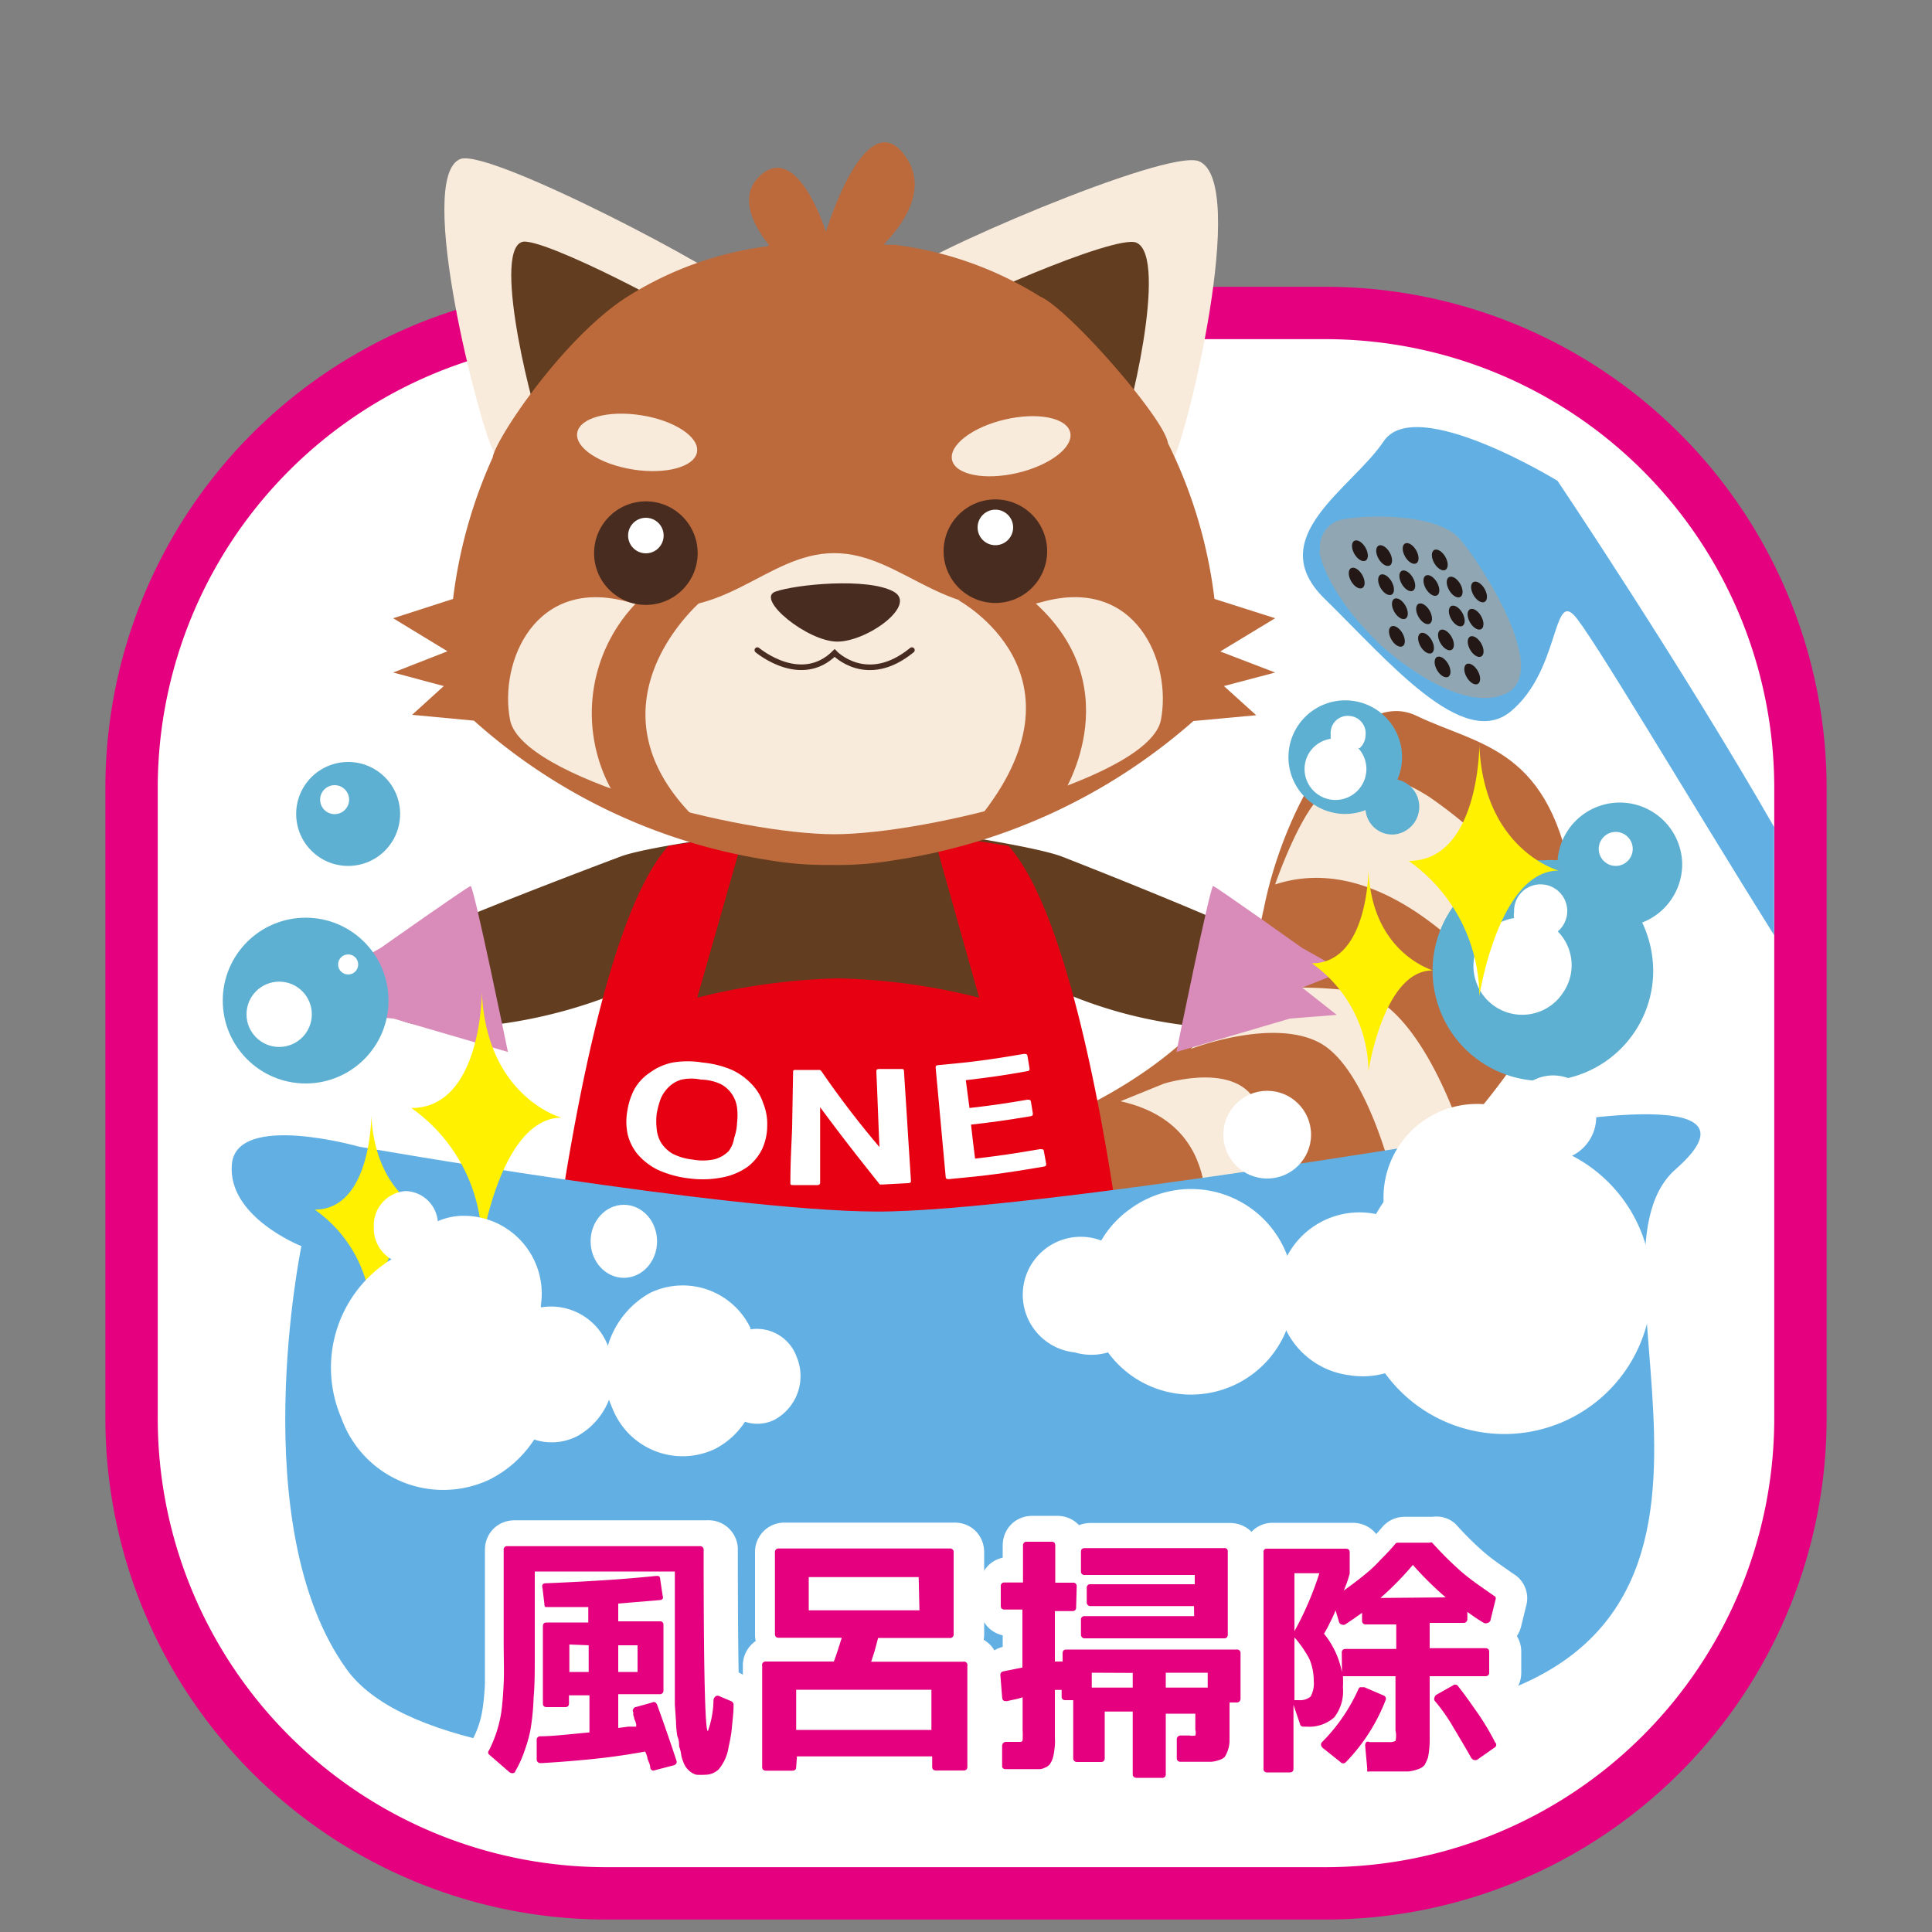 <svg id="レイヤー_1" data-name="レイヤー 1" xmlns="http://www.w3.org/2000/svg" viewBox="0 0 100 100"><rect x="0" y="0" width="100" height="100" fill="#808080" stroke="none"/><defs><style>.cls-1,.cls-8{fill:#fff;}.cls-1{stroke:#e4007f;stroke-width:2.71px;}.cls-1,.cls-9{stroke-miterlimit:10;}.cls-2{fill:#bc6a3c;}.cls-3{fill:#f9ebdc;}.cls-4{fill:#633d1f;}.cls-5{fill:#e60012;}.cls-6,.cls-9{fill:none;}.cls-7{fill:#482c1f;}.cls-9{stroke:#482c1f;stroke-linecap:round;stroke-width:0.29px;}.cls-10{fill:#d98cb9;}.cls-11{fill:#62b0e3;}.cls-12{fill:#90a7b3;}.cls-13{fill:#231815;}.cls-14{fill:#5db0d1;}.cls-15{fill:#fff100;}.cls-16,.cls-17{fill:#e4007f;}.cls-16{stroke:#fff;stroke-linejoin:round;stroke-width:2.68px;}</style></defs><g id="レイヤー_2" data-name="レイヤー 2"><g id="レイアウト"><path class="cls-1" d="M93.19,40.79V73.42A24.59,24.59,0,0,1,68.61,98H31.39A24.58,24.58,0,0,1,6.81,73.44V40.79A24.58,24.58,0,0,1,31.38,16.2H68.59a24.59,24.59,0,0,1,24.6,24.59Z"/><path class="cls-2" d="M41.77,50.17s10.17,9.17,14,7.31,8.61-5.19,9.64-10.43,4.63-11.58,7.91-10,7,1.62,8.12,9-10.81,18.19-14.1,19.3-14.59-.11-18.26-2.84-5.62-3.83-6.34-5.1S41.77,50.17,41.77,50.17Z"/><path class="cls-3" d="M66,45.78s1.16-3.39,2.34-4.55c0,0,1.84-2.42,5.61,0a23.35,23.35,0,0,1,6.68,7,41.12,41.12,0,0,1-1.73,4.64S72.76,43.56,66,45.78Z"/><path class="cls-3" d="M72.12,61.09l3.47-2.58S73.4,51.64,70,51.29a21.45,21.45,0,0,0-5.43,0l-2.93,3s4.28-1.65,6.71-.29S72.12,61.09,72.12,61.09Z"/><path class="cls-3" d="M58,57l2.24-.91s4.16-1.32,4.94,1.39,2.49,7,.85,7.37-3.39.29-3.67,0S64,58.35,58,57Z"/><path class="cls-4" d="M66.57,50.94l1.77-.5-1-.59-.73-.42C66.23,48.73,55,44.35,55,44.35c-1.78-.71-10.68-1.9-10.68-1.9S34,43.59,32.08,44.35c0,0-11.85,4.43-12.2,5.13l-.77.42L18,50.49l1.86.5s-1.66,1.36-1.36,1.36h1.71s.19,1,4.16.81a25.39,25.39,0,0,0,7.69-1.81s-4,12.85-1.31,16.57c.59.8,1.17,1.59,1.73,2.33-2.72.56-7.37,2-7.47,4.8H37.7c1.62-.1.41-6,1.12-6.23a41.7,41.7,0,0,1,5,0,34.37,34.37,0,0,1,4.76,0c.65.2-.4,5.76.92,6.2H61.62c-.09-2.75-4.44-4.2-7-4.78.54-.75,1.09-1.55,1.65-2.35C58.79,64.19,55,51.35,55,51.35a23.09,23.09,0,0,0,7.3,1.81c3.77.2,4-.81,4-.81h1.58C68.14,52.35,66.57,50.94,66.57,50.94Z"/><path class="cls-5" d="M58,64.26c-.69-5.08-2.61-16.91-5.8-20.48l-3.9-.6,2.38,8.46a32.58,32.58,0,0,0-7.29-1,32.75,32.75,0,0,0-7.3,1l2.41-8.46-3.9.6c-3.22,3.57-5.1,15.4-5.85,20.48a2.07,2.07,0,0,0,1.77,2.32l.28,0H55.91A2.06,2.06,0,0,0,58,64.53,2.44,2.44,0,0,0,58,64.26Z"/><path class="cls-3" d="M62.07,8.35c2.58,1.13-.69,14.44-1.37,15.47S46,15.28,46.54,14.35,60.45,7.64,62.07,8.35Z"/><path class="cls-4" d="M58.82,12.56c1.7.74-.45,9.54-.91,10.22s-9.73-5.64-9.34-6.23S57.75,12.09,58.82,12.56Z"/><path class="cls-3" d="M23.83,8.23c-2.38.92,1.05,14,1.71,15.12S39,16.07,38.4,15.15,25.32,7.66,23.83,8.23Z"/><path class="cls-4" d="M27,12.53c-1.55.6.7,9.27,1.13,10s8.87-4.82,8.49-5.42S27.93,12.15,27,12.53Z"/><path class="cls-2" d="M63.16,33.72,66,32l-3.14-1a24.77,24.77,0,0,0-2.41-8.07c-.16-1.25-5.13-6.94-6.61-7.58a18.41,18.41,0,0,0-7.55-2.68h0a4.3,4.3,0,0,1-.95-.07h-.12c-.45,0-.9-.06-1.33-.08H42.23a23.4,23.4,0,0,0-2.45.16v.06a17.81,17.81,0,0,0-7.28,2.6c-3.29,2.07-6.85,7.36-7,8.34A25.1,25.1,0,0,0,23.45,31l-3.1,1,2.81,1.71-2.81,1.1,2.62.7L21.33,37l3.2.3a29.67,29.67,0,0,0,15.26,7.22h0a17.81,17.81,0,0,0,3.27.25,17.18,17.18,0,0,0,3.2-.24,30.16,30.16,0,0,0,15.51-7.21l3.25-.3-1.67-1.51,2.65-.7Z"/><path class="cls-3" d="M53.93,31.16c-4.86,1.35-7.16-2.53-10.75-2.53s-5.84,3.88-10.66,2.53-6.7,3.1-6.12,6.1,11.89,5.92,16.78,5.92,16.34-2.92,16.91-5.92S58.79,29.8,53.93,31.16Z"/><path class="cls-2" d="M36.28,31.13s-6.46,5.49,0,11.51l-4.51-1.55a8.22,8.22,0,0,1,1.68-10.37Z"/><path class="cls-2" d="M49.61,31.07s7.14,3.85,1,11.36L55,41.12s3.78-5.85-2-10.4Z"/><path class="cls-6" d="M53.86,31.16c-4.86,1.35-7.17-2.53-10.75-2.53s-5.84,3.88-10.66,2.53-6.7,3.1-6.11,6.1,11.88,5.92,16.79,5.92S59.45,40.26,60,37.26,58.72,29.8,53.86,31.16Z"/><path class="cls-7" d="M46.25,30.62c1.26.69-1.36,2.59-2.91,2.59s-4.26-2.22-3.2-2.59S44.89,29.88,46.25,30.62Z"/><circle class="cls-7" cx="33.43" cy="28.63" r="2.68"/><circle class="cls-7" cx="51.52" cy="28.53" r="2.68"/><ellipse class="cls-3" cx="32.98" cy="22.9" rx="1.42" ry="3.14" transform="translate(5.18 51.87) rotate(-80.96)"/><ellipse class="cls-3" cx="52.34" cy="23.1" rx="3.14" ry="1.42" transform="translate(-3.89 12.53) rotate(-13.17)"/><circle class="cls-8" cx="33.43" cy="27.72" r="0.92"/><circle class="cls-8" cx="51.52" cy="27.3" r="0.92"/><path class="cls-9" d="M39.2,33.65c.09.07,2.27,1.86,4,.15,0,0,1.66,1.76,4-.15"/><path class="cls-8" d="M39.71,58.28a2.9,2.9,0,0,1-.26,1.19,2.56,2.56,0,0,1-.75.92,3.33,3.33,0,0,1-1.25.54,5.28,5.28,0,0,1-1.73.07,5.45,5.45,0,0,1-1.67-.45A3.3,3.3,0,0,1,33,59.74a2.55,2.55,0,0,1-.52-1.07,3.13,3.13,0,0,1,0-1.22,3.49,3.49,0,0,1,.37-1.1,2.57,2.57,0,0,1,.8-.84A3,3,0,0,1,34.8,55a4.66,4.66,0,0,1,1.58,0,5,5,0,0,1,1.53.39,3.31,3.31,0,0,1,1,.73,2.55,2.55,0,0,1,.6,1A2.82,2.82,0,0,1,39.71,58.28Zm-3.43-2.4a2.41,2.41,0,0,0-1,0,1.52,1.52,0,0,0-.67.39,1.79,1.79,0,0,0-.42.62,4.71,4.71,0,0,0-.2.76,3.39,3.39,0,0,0,0,.78,1.69,1.69,0,0,0,.23.72,1.82,1.82,0,0,0,.58.56,3,3,0,0,0,1.06.31A2.85,2.85,0,0,0,37,60a1.68,1.68,0,0,0,.71-.41A1.5,1.5,0,0,0,38,58.9a2.69,2.69,0,0,0,.15-.78,3.39,3.39,0,0,0,0-.78,1.61,1.61,0,0,0-.26-.7,1.58,1.58,0,0,0-.59-.53A2.56,2.56,0,0,0,36.28,55.88Z"/><path class="cls-8" d="M41.05,55.5c0-.08,0-.13.15-.12h1.18a.15.15,0,0,1,.14.07,47.4,47.4,0,0,0,3,3.92h0c-.07-1.56-.09-2.34-.16-3.9,0-.09,0-.13.15-.14h1.12c.09,0,.16,0,.16.11.07,1.14.13,2,.18,2.84s.11,1.7.18,2.83c0,.08,0,.12-.16.13l-1.31.07h-.14c-1.29-1.62-1.91-2.41-3.09-4h0v3.91c0,.08-.06.12-.16.12H41.07c-.12,0-.17,0-.16-.12,0-1.14.06-2,.09-2.84Z"/><path class="cls-8" d="M50.18,57.35c1.21-.14,1.82-.23,3-.43.1,0,.16,0,.18.1l.1.61c0,.08,0,.13-.14.15-1.22.2-1.83.29-3.06.43.08.71.12,1.06.21,1.76,1.35-.16,2-.26,3.36-.49.12,0,.19,0,.2.1l.12.66c0,.08,0,.13-.16.15-1.93.33-2.91.46-4.86.64-.11,0-.17,0-.18-.1-.1-1.13-.18-2-.26-2.83s-.15-1.69-.26-2.83c0-.08,0-.13.14-.14,1.78-.16,2.66-.28,4.43-.58.09,0,.16,0,.18.09l.11.67c0,.08,0,.12-.15.14-1.25.22-1.89.31-3.15.46Z"/><path class="cls-10" d="M19.71,49.06l-2.16,1.21,2.16.85-1.8,1.41,2.45.19,5.93,1.73s-1.77-8.62-1.93-8.59S19.71,49.06,19.71,49.06Z"/><path class="cls-10" d="M67.39,49.06l2.15,1.21-2.14.85,1.79,1.41-2.42.19-5.88,1.73s1.75-8.62,1.9-8.59S67.39,49.06,67.39,49.06Z"/><path class="cls-2" d="M42.66,15.11S49,11.35,46.93,8.19,42.75,12,42.75,12s-1.41-4.53-3.3-3,.75,4.13.75,4.13"/><path class="cls-11" d="M18.58,59.35s18.87,3.32,26.76,3.36,33.73-4.36,33.73-4.36,13-2.52,7.66,2.17c-5.68,5,7.24,25.26-13.57,28.15S23.27,93.81,17.94,86.4,15.6,64.5,15.6,64.5,11.77,63,12,60.27,18.58,59.35,18.58,59.35Z"/><path class="cls-11" d="M91.83,42.81v5.6c-4.29-6.85-9.61-15.86-10.38-16.59-1.08-1.08-.77,2.94-3.25,5S71.83,34.18,68.57,31s1.4-5.7,3.05-8.16,9,2.05,9,2.05S87.05,34.47,91.83,42.81Z"/><path class="cls-12" d="M68.34,28.53a1.43,1.43,0,0,1,1.2-1.65c1.25-.25,4.87-.3,6,1s4.72,6.87,2.44,8S72.13,34,71.5,33.42c-3-2.86-3.22-4.92-3.22-4.92Z"/><ellipse class="cls-13" cx="70.39" cy="28.5" rx="0.33" ry="0.59" transform="translate(-4.82 39.02) rotate(-30)"/><ellipse class="cls-13" cx="71.64" cy="28.76" rx="0.33" ry="0.59" transform="translate(-4.78 39.67) rotate(-30)"/><ellipse class="cls-13" cx="70.22" cy="29.92" rx="0.33" ry="0.59" transform="translate(-5.55 39.12) rotate(-30)"/><ellipse class="cls-13" cx="71.74" cy="30.27" rx="0.33" ry="0.59" transform="translate(-5.54 39.77) rotate(-29.89)"/><ellipse class="cls-13" cx="73.01" cy="28.65" rx="0.33" ry="0.59" transform="translate(-4.54 40.34) rotate(-30)"/><ellipse class="cls-13" cx="74.53" cy="28.99" rx="0.33" ry="0.59" transform="translate(-4.54 40.99) rotate(-29.89)"/><ellipse class="cls-13" cx="72.84" cy="30.06" rx="0.33" ry="0.59" transform="translate(-5.27 40.45) rotate(-30)"/><ellipse class="cls-13" cx="74.09" cy="30.31" rx="0.33" ry="0.59" transform="translate(-5.23 41.1) rotate(-30)"/><ellipse class="cls-13" cx="72.46" cy="31.51" rx="0.33" ry="0.59" transform="translate(-6.05 40.45) rotate(-30)"/><ellipse class="cls-13" cx="73.71" cy="31.77" rx="0.33" ry="0.59" transform="translate(-6.01 41.11) rotate(-30)"/><ellipse class="cls-13" cx="72.3" cy="32.94" rx="0.33" ry="0.59" transform="translate(-6.78 40.56) rotate(-30)"/><ellipse class="cls-13" cx="73.81" cy="33.29" rx="0.33" ry="0.59" transform="translate(-6.77 41.21) rotate(-29.89)"/><ellipse class="cls-13" cx="75.29" cy="30.38" rx="0.33" ry="0.59" transform="translate(-5.1 41.72) rotate(-30)"/><ellipse class="cls-13" cx="76.55" cy="30.64" rx="0.33" ry="0.59" transform="translate(-5.06 42.38) rotate(-30)"/><ellipse class="cls-13" cx="75.4" cy="31.89" rx="0.33" ry="0.59" transform="translate(-5.86 41.81) rotate(-29.89)"/><ellipse class="cls-13" cx="76.37" cy="32.05" rx="0.33" ry="0.59" transform="translate(-5.79 42.48) rotate(-30)"/><ellipse class="cls-13" cx="74.84" cy="33.12" rx="0.33" ry="0.59" transform="translate(-6.53 41.86) rotate(-30)"/><ellipse class="cls-13" cx="76.38" cy="33.47" rx="0.33" ry="0.59" transform="translate(-6.52 42.51) rotate(-29.89)"/><ellipse class="cls-13" cx="74.67" cy="34.52" rx="0.33" ry="0.59" transform="translate(-7.26 41.96) rotate(-30)"/><ellipse class="cls-13" cx="76.2" cy="34.89" rx="0.33" ry="0.59" transform="translate(-7.25 42.61) rotate(-29.89)"/><path class="cls-14" d="M72.33,40.35a2.89,2.89,0,0,0,.24-1.15,2.94,2.94,0,1,0-2.95,2.93h0a2.89,2.89,0,0,0,1.06-.2,1.39,1.39,0,0,0,1.5,1.26,1.44,1.44,0,0,0,.14-2.84Z"/><path class="cls-8" d="M70.37,38.73a.92.92,0,0,0,.31-.67.9.9,0,0,0-.8-1,.88.88,0,0,0-1,.79.6.6,0,0,0,0,.19.67.67,0,0,0,0,.2,1.6,1.6,0,0,0-1.12.73,1.6,1.6,0,1,0,2.53-.26Z"/><path class="cls-14" d="M87.07,44.69a3.23,3.23,0,0,0-6.45-.16,4.82,4.82,0,0,0-.76,0,5.71,5.71,0,1,0,5.71,5.71h0A5.9,5.9,0,0,0,85,47.75,3.24,3.24,0,0,0,87.07,44.69Z"/><path class="cls-8" d="M80.63,48.21a1.38,1.38,0,1,0-1.78-2.11,1.37,1.37,0,0,0-.48,1.11.81.81,0,0,0,0,.31,2.46,2.46,0,0,0-1.72,1.14,2.52,2.52,0,1,0,4.28,2.68h0A2.49,2.49,0,0,0,80.63,48.21Z"/><circle class="cls-8" cx="83.63" cy="43.94" r="0.88"/><circle class="cls-14" cx="18.02" cy="42.13" r="2.69"/><circle class="cls-8" cx="17.32" cy="41.39" r="0.75"/><circle class="cls-14" cx="15.82" cy="51.79" r="4.29"/><circle class="cls-8" cx="14.45" cy="52.5" r="1.69"/><circle class="cls-8" cx="18.02" cy="49.92" r="0.52"/><path class="cls-15" d="M76.57,38.56s0,6-3.66,6a8.62,8.62,0,0,1,3.66,7s1-6.5,4.11-6.5C80.68,45.07,76.79,44,76.57,38.56Z"/><path class="cls-15" d="M70.83,45s0,4.86-2.93,4.86a6.91,6.91,0,0,1,2.93,5.59s.78-5.22,3.31-5.22C74.15,50.19,71,49.35,70.83,45Z"/><path class="cls-15" d="M24.94,51.35s0,6-3.65,6a8.59,8.59,0,0,1,3.65,7s1-6.5,4.13-6.5C29.07,57.86,25.18,56.8,24.94,51.35Z"/><path class="cls-15" d="M19.22,57.75s0,4.86-2.93,4.86a6.87,6.87,0,0,1,2.93,5.6S20,63,22.53,63C22.53,63,19.45,62.13,19.22,57.75Z"/><path class="cls-8" d="M82.62,57.82a2.23,2.23,0,0,0-4.42-.34,4.55,4.55,0,0,0-1.75-.34A4.84,4.84,0,1,0,81.29,62h0a4.59,4.59,0,0,0-.43-2A2.24,2.24,0,0,0,82.62,57.82Z"/><path class="cls-8" d="M71.22,62.84a4.23,4.23,0,1,0-1.38,8.34,4.28,4.28,0,0,0,1.85-.1,7.63,7.63,0,1,0-.47-8.24Z"/><circle class="cls-8" cx="65.59" cy="58.73" r="2.27"/><path class="cls-8" d="M57,64.21A3,3,0,1,0,55.63,70,3.05,3.05,0,0,0,57.35,70a5.32,5.32,0,1,0,1.17-7.44A5.21,5.21,0,0,0,57,64.21Z"/><path class="cls-8" d="M19.35,63.5A1.77,1.77,0,0,1,21,61.65h0a1.72,1.72,0,0,1,1.66,1.56,3.33,3.33,0,0,1,1.35-.28,4,4,0,1,1,0,8.06,3.88,3.88,0,0,1-3.68-4,4.36,4.36,0,0,1,.32-1.64A1.84,1.84,0,0,1,19.35,63.5Z"/><path class="cls-8" d="M28,67.67a3.15,3.15,0,0,1,3.47,2,3.67,3.67,0,0,1-1.62,4.68,2.9,2.9,0,0,1-2.2.16,5.91,5.91,0,0,1-2.31,2.07,5.6,5.6,0,0,1-7.46-2.67,5.49,5.49,0,0,1-.21-.51,6.59,6.59,0,0,1,2.9-8.4A5.56,5.56,0,0,1,28,67.63Z"/><ellipse class="cls-8" cx="32.29" cy="64.25" rx="1.72" ry="1.89"/><path class="cls-8" d="M38.82,68.81a2.19,2.19,0,0,1,2.41,1.41,2.57,2.57,0,0,1-1.13,3.26,2,2,0,0,1-1.54.11A4.07,4.07,0,0,1,37,75a3.9,3.9,0,0,1-5.19-1.85c-.06-.12-.11-.25-.16-.37a4.62,4.62,0,0,1,2-5.86,3.89,3.89,0,0,1,5.2,1.83Z"/><path class="cls-16" d="M38.16,88.05a.23.23,0,0,1,.13.19c0,.44-.07.84-.1,1.2a8.7,8.7,0,0,1-.17,1,2.54,2.54,0,0,1-.5,1.14,1,1,0,0,1-.7.28,3.53,3.53,0,0,1-.46,0,.68.68,0,0,1-.36-.2.9.9,0,0,1-.31-.46,1.24,1.24,0,0,1-.11-.36l-.13-.49a5.21,5.21,0,0,0-.09-.52c0-.26-.06-.51-.08-.76a6.7,6.7,0,0,0,0-.89c-.05-.3,0-.62-.06-1a5.57,5.57,0,0,1,0-1V81.34H28v4.25a22.2,22.2,0,0,1-.07,2.27,10.18,10.18,0,0,1-.19,1.64,7,7,0,0,1-.29,1.18,5.63,5.63,0,0,1-.46,1,.21.21,0,0,1-.14.1.24.24,0,0,1-.17-.06l-1-.91a.15.15,0,0,1,0-.21,0,0,0,0,1,0,0,6.32,6.32,0,0,0,.62-1.93,13,13,0,0,0,.14-1.53c0-.62,0-1.36,0-2.21V80.22c0-.13.07-.19.2-.19h10a.18.18,0,0,1,.21.15v0c0,6.25.07,9.37.23,9.37a5.87,5.87,0,0,0,.2-1.61.23.23,0,0,1,.11-.2.18.18,0,0,1,.2,0Zm-4.07.07c.11-.06.19,0,.24.11.42,1.16.75,2.13,1,2.89a.38.38,0,0,1,0,.15.32.32,0,0,1-.13.1l-1,.26a.19.19,0,0,1-.15,0,.19.19,0,0,1-.09-.11c0-.17-.08-.33-.13-.48s-.09-.26-.14-.38q-1.39.24-2.73.39c-.9.1-1.78.16-2.66.21a.2.2,0,0,1-.22-.18h0v-1a.18.18,0,0,1,.16-.21h0c.69,0,1.55-.11,2.57-.2V87.75h-1v.42a.18.18,0,0,1-.15.19h-1a.17.17,0,0,1-.19-.15s0,0,0,0v-4a.16.16,0,0,1,.14-.19,0,0,0,0,1,.05,0h2.14v-.8H28.56A.16.16,0,0,1,28.5,83l-.05-.78a.28.28,0,0,1,0-.18A.17.17,0,0,1,28.6,82c1,0,2-.09,2.92-.15s1.88-.14,2.81-.23a.17.17,0,0,1,.21.14v0l.13.87a.19.19,0,0,1,0,.15.17.17,0,0,1-.14.07l-2.16.19V84h2.08c.13,0,.21.06.21.19v3.38c0,.13-.07.19-.21.19H32.33V89.5l.53-.07h.4a.61.61,0,0,1,0-.12L33.12,89l-.06-.19L33,88.69a.25.25,0,0,1,0-.17.17.17,0,0,1,.13-.1Zm-4.3-3v1.42h1V85.16Zm2.54,1.42h1V85.16h-1Z"/><path class="cls-16" d="M41.52,91.46c0,.13-.07.19-.2.19H40c-.14,0-.21-.06-.21-.19V86.22a.2.2,0,0,1,.16-.21h3.54c.16-.42.3-.83.41-1.23H40.62a.19.19,0,0,1-.2-.16V80.35a.18.18,0,0,1,.16-.2s0,0,0,0h8.83c.14,0,.19.07.19.2v4.23c0,.14-.06.21-.19.21H45.71l-.19.68a4.45,4.45,0,0,1-.18.55h4.79a.18.18,0,0,1,.21.15v5.29c0,.13-.07.19-.21.19H48.77c-.14,0-.2-.06-.2-.19v-.54h-7Zm7-4h-7v2.08h7Zm-.66-5.83H42.18v1.72h5.73Z"/><path class="cls-16" d="M56,83.2a.18.18,0,0,1-.15.19h-.95V86h.34v-.41c0-.14.06-.21.19-.21h8.82c.14,0,.19.07.19.21v2.34a.17.17,0,0,1-.14.19h-.43v1.77a1.22,1.22,0,0,1,0,.27,1.2,1.2,0,0,1-.08.49,2.41,2.41,0,0,1-.15.33,1.09,1.09,0,0,1-.32.17,1.7,1.7,0,0,1-.46.08H61.42a.19.19,0,0,1-.2-.2v-.94c0-.15.07-.22.23-.22h.72s0-.13,0-.29v-.84H60.66v3.13a.17.17,0,0,1-.16.19H59.16c-.14,0-.21-.07-.21-.19V88.59h-1.5V91a.18.18,0,0,1-.15.2H56.07c-.14,0-.19-.07-.19-.2V88h-.43a.17.17,0,0,1-.18-.15s0,0,0,0v-.38h-.34v2.88a2.91,2.91,0,0,1-.09.58,1.24,1.24,0,0,1-.16.4.61.61,0,0,1-.29.2.71.71,0,0,1-.22.07H52.36a.16.16,0,0,1-.18-.18v-1a.2.2,0,0,1,.06-.17.27.27,0,0,1,.17-.06h.66c.1,0,.15,0,.17-.09a2.26,2.26,0,0,0,0-.52v-1.7a3.09,3.09,0,0,1-.46.12l-.36.08c-.14,0-.22,0-.24-.21l-.09-1.12a.18.18,0,0,1,.15-.21l.56-.11.44-.09v-3h-1a.18.18,0,0,1-.19-.15V82.14c0-.14.06-.21.19-.21h1V80c0-.13.06-.2.19-.2h1.29c.13,0,.19.07.19.2v1.92h.91c.13,0,.19.07.19.21Zm6.09-.07H56.72c-.13,0-.18-.06-.18-.2v-.72q0-.21.18-.21h5.39v-.48H56.45a.19.19,0,0,1-.2-.16v-1c0-.13.07-.19.2-.19h7.21c.13,0,.2.06.2.19v4.32a.16.16,0,0,1-.14.2H56.45a.18.18,0,0,1-.2-.21v-.77a.18.18,0,0,1,.2-.21h5.66Zm-5.29,3.45v.77h2.12v-.76Zm6,0H60.66v.77h2.16Z"/><path class="cls-16" d="M77.4,86.57c0,.13-.07.19-.21.19H74.32V90.4a3.83,3.83,0,0,1-.07.58l-.18.39a.9.9,0,0,1-.34.2,2,2,0,0,1-.5.12h-2a.28.28,0,0,1-.13,0,.21.21,0,0,1,0-.13l-.06-1.21a.28.28,0,0,1,.06-.18.15.15,0,0,1,.16,0h1a.67.67,0,0,0,.35-.06,1.23,1.23,0,0,0,0-.54V86.76H69.83v.59a2.17,2.17,0,0,1-.38,1.54,1.91,1.91,0,0,1-1.43.48h-.16a.16.16,0,0,1-.16-.13l-.34-1v3.31a.18.18,0,0,1-.15.19H65.89a.18.18,0,0,1-.19-.15V80.35a.17.17,0,0,1,.15-.19H70c.14,0,.21.06.21.19v1.1h0a4.94,4.94,0,0,1-.31.88c.43-.31.83-.61,1.2-.92s.47-.42.72-.67.48-.52.75-.83a.16.16,0,0,1,.12-.06h1.6a.13.13,0,0,1,.12,0,18.17,18.17,0,0,0,1.53,1.51q.39.33.81.63l.87.61a.13.13,0,0,1,.08.17v0l-.27,1.1a.21.21,0,0,1-.14.15.26.26,0,0,1-.21,0c-.36-.23-.64-.42-.85-.57v.37A.19.19,0,0,1,76,84H74.32v1.31h2.87c.14,0,.21.06.21.19ZM67.3,81.43v3a14.45,14.45,0,0,0,1.29-3Zm1,5.59a2.34,2.34,0,0,0-.23-1.14,5.41,5.41,0,0,0-.75-1.13V88h.24a.83.83,0,0,0,.6-.19,1.44,1.44,0,0,0,.13-.79Zm.46,3.46a.21.21,0,0,1,0-.29,0,0,0,0,1,0,0,9,9,0,0,0,1.87-2.76.15.15,0,0,1,.12-.11h.16l1,.43a.15.15,0,0,1,.11.19.43.43,0,0,0,0,0A9.52,9.52,0,0,1,70,91.21a.2.2,0,0,1-.27,0h0Zm1-4.92a.17.17,0,0,1,.15-.19s0,0,0,0h2.63V84.08H71c-.13,0-.19-.07-.19-.2v-.4l-.45.31-.42.29a.23.23,0,0,1-.2,0,.2.2,0,0,1-.13-.15l-.17-.58a6,6,0,0,1-.29.63c-.1.2-.2.4-.3.58a4.65,4.65,0,0,1,.93,2Zm5.38-2.86A17.05,17.05,0,0,1,73.45,81a16.73,16.73,0,0,1-1.66,1.71Zm.36,4.56a.19.19,0,0,1,.26,0v0a13.31,13.31,0,0,1,1,1.45q.48.72.9,1.5a.18.18,0,0,1,0,.25l0,0-.94.66a.28.28,0,0,1-.18,0,.37.37,0,0,1-.13-.12c-.27-.52-.58-1-.89-1.52a8.69,8.69,0,0,0-1-1.43.15.15,0,0,1,0-.16.3.3,0,0,1,.1-.14Z"/><path class="cls-17" d="M37.84,88.05a.2.2,0,0,1,.13.19c0,.44-.06.84-.09,1.2s-.1.67-.17,1a2.32,2.32,0,0,1-.51,1.14,1,1,0,0,1-.69.28,3.68,3.68,0,0,1-.47,0,.91.91,0,0,1-.36-.2,1,1,0,0,1-.31-.46,1.65,1.65,0,0,1-.11-.36,1.83,1.83,0,0,0-.11-.45c0-.17,0-.31-.09-.52a5,5,0,0,1-.07-.76l-.06-.89V81.34H27.68v4.25c0,.87,0,1.63-.06,2.27a12.38,12.38,0,0,1-.17,1.71,7.73,7.73,0,0,1-.32,1.11,5.63,5.63,0,0,1-.46,1c0,.06-.08.1-.14.1a.24.24,0,0,1-.17-.06l-1.05-.91a.15.15,0,0,1,0-.21,0,0,0,0,1,0,0,6.62,6.62,0,0,0,.63-1.93c.06-.4.1-.91.13-1.53s0-1.36,0-2.21V80.22a.17.17,0,0,1,.15-.19s0,0,0,0h10a.18.18,0,0,1,.2.2q0,9.38.22,9.37A4.92,4.92,0,0,0,36.93,88a.29.29,0,0,1,.11-.2.2.2,0,0,1,.21,0Zm-4.08.07c.11-.06.2,0,.25.11.42,1.16.75,2.13,1,2.89a.19.19,0,0,1,0,.15.23.23,0,0,1-.13.1l-1,.26a.15.15,0,0,1-.13,0,.19.19,0,0,1-.09-.11c0-.17-.09-.33-.14-.48a1.22,1.22,0,0,0-.13-.38c-.93.17-1.84.3-2.74.39s-1.78.16-2.65.21c-.13,0-.21-.06-.22-.18v-1a.18.18,0,0,1,.16-.21h0c.69,0,1.54-.11,2.57-.2V87.75H29.45v.42c0,.13-.07.19-.2.19H28.3c-.13,0-.2-.06-.2-.19v-4c0-.13.07-.19.2-.19h2.15v-.8H28.23a.16.16,0,0,1-.05-.14l-.1-.84a.28.28,0,0,1,0-.18.19.19,0,0,1,.16-.07q1.5-.06,2.91-.15c1-.06,1.89-.14,2.82-.23.12,0,.19,0,.2.16l.13.87a.19.19,0,0,1,0,.15.19.19,0,0,1-.14.07L32,83v.92h2.15a.17.17,0,0,1,.19.14V87.5a.18.18,0,0,1-.15.19H32v1.75l.53-.07h.4v-.12a1.33,1.33,0,0,0-.1-.28.59.59,0,0,0-.05-.19.88.88,0,0,1,0-.15.14.14,0,0,1,0-.17.15.15,0,0,1,.12-.1Zm-4.29-3v1.42h1V85.16ZM32,86.54h1V85.16H32Z"/><path class="cls-17" d="M41.21,91.46c0,.13-.07.19-.21.19H39.66c-.14,0-.21-.06-.21-.19V86.22A.18.18,0,0,1,39.6,86h3.56c.16-.42.28-.83.41-1.23H40.3c-.13,0-.19-.07-.19-.21V80.35a.18.18,0,0,1,.19-.2h8.86a.18.18,0,0,1,.2.15v4.28a.18.18,0,0,1-.15.2H45.45l-.18.68c-.07.21-.12.39-.18.55h4.77a.17.17,0,0,1,.21.14.06.06,0,0,1,0,.06v5.24c0,.13-.07.19-.21.19H48.45c-.13,0-.2-.06-.2-.19v-.54h-7Zm7-4h-7v2.08h7Zm-.66-5.83H41.86v1.72h5.73Z"/><path class="cls-17" d="M55.7,83.2c0,.13-.07.19-.2.19h-.9V86H55v-.41q0-.21.18-.21H64a.18.18,0,0,1,.21.15v2.4a.19.19,0,0,1-.17.19h-.4v2a1.69,1.69,0,0,1-.09.49,1.66,1.66,0,0,1-.16.33.76.76,0,0,1-.32.17,1.33,1.33,0,0,1-.45.08H61.1a.18.18,0,0,1-.19-.2v-.94a.2.2,0,0,1,.23-.22h.43a.76.76,0,0,0,.3,0,.48.48,0,0,0,0-.29v-.84H60.34v3.13a.17.17,0,0,1-.14.19H58.84c-.14,0-.21-.07-.21-.19V88.59H57.18V91a.18.18,0,0,1-.15.2H55.75a.19.19,0,0,1-.2-.16V88h-.42a.17.17,0,0,1-.18-.15s0,0,0,0v-.38H54.6V90a1.71,1.71,0,0,1,0,.32,4,4,0,0,1-.08.58,1.27,1.27,0,0,1-.17.4.58.58,0,0,1-.28.2.71.71,0,0,1-.22.07h-1.8a.16.16,0,0,1-.18-.18v-1a.2.2,0,0,1,.06-.17.19.19,0,0,1,.17-.06h.66c.09,0,.15,0,.17-.09a4.51,4.51,0,0,0,0-.52v-1.7a3,3,0,0,1-.45.12l-.36.08c-.15,0-.23,0-.25-.21l-.09-1.12a.18.18,0,0,1,.15-.21h0l.55-.11.44-.09v-3H52c-.13,0-.2-.06-.2-.19v-1a.18.18,0,0,1,.15-.21,0,0,0,0,1,0,0h1V80a.18.18,0,0,1,.16-.2s0,0,0,0h1.32c.14,0,.19.07.19.2v1.92h.9a.18.18,0,0,1,.21.15v.06Zm6.1-.07H56.45a.19.19,0,0,1-.2-.16v-.76A.18.18,0,0,1,56.4,82a0,0,0,0,1,.05,0h5.39v-.48H56.16a.18.18,0,0,1-.21-.15,0,0,0,0,1,0-.05v-1c0-.13.07-.19.21-.19h7.2a.16.16,0,0,1,.19.14,0,0,0,0,1,0,0v4.32c0,.14-.06.21-.19.21h-7.2a.19.19,0,0,1-.21-.17s0,0,0,0v-.77a.18.18,0,0,1,.16-.21h5.7Zm-5.29,3.45v.77h2.12v-.76Zm6,0H60.34v.77h2.17Z"/><path class="cls-17" d="M77.08,86.57c0,.13-.07.19-.21.19H74v3.32a4.58,4.58,0,0,1-.09.9,3.39,3.39,0,0,1-.18.39.83.83,0,0,1-.32.2,2.27,2.27,0,0,1-.5.12h-2a.33.33,0,0,1-.14,0,.28.28,0,0,1,0-.13l-.11-1.21a.28.28,0,0,1,.06-.18.15.15,0,0,1,.16,0h1a.68.68,0,0,0,.35-.06,1.23,1.23,0,0,0,0-.54V86.76H69.51a5.8,5.8,0,0,1,0,.59,2.19,2.19,0,0,1-.45,1.54,1.94,1.94,0,0,1-1.43.48h-.18a.16.16,0,0,1-.16-.13l-.34-1v3.31c0,.13-.07.19-.2.19H65.59a.17.17,0,0,1-.19-.15s0,0,0,0V80.35a.16.16,0,0,1,.14-.19h4.12c.13,0,.2.06.2.19v1.1h0a6,6,0,0,1-.31.88c.43-.31.83-.61,1.2-.92a6.66,6.66,0,0,0,.7-.67c.27-.27.53-.54.77-.83a.16.16,0,0,1,.12-.06H74a.15.15,0,0,1,.13,0,18,18,0,0,0,1.52,1.51q.39.33.81.63l.87.61a.14.14,0,0,1,.08.19l-.27,1.1A.21.21,0,0,1,77,84a.23.23,0,0,1-.2,0,10.12,10.12,0,0,1-.85-.57v.37a.19.19,0,0,1-.16.2H74v1.31h2.87c.14,0,.21.06.21.19ZM67,81.43v3a16.55,16.55,0,0,0,1.29-3ZM68,87a2.9,2.9,0,0,0-.23-1.14A5.88,5.88,0,0,0,67,84.75V88h.24a.83.83,0,0,0,.6-.19A1.44,1.44,0,0,0,68,87Zm.45,3.46c-.09-.11-.11-.21,0-.31a9.26,9.26,0,0,0,1.88-2.76.12.12,0,0,1,.12-.06h.17l1,.43a.18.18,0,0,1,.11.21,0,0,0,0,0,0,0,9.55,9.55,0,0,1-2.07,3.24.18.18,0,0,1-.27,0Zm1-4.92c0-.13.07-.19.2-.19h2.62V84.08H70.69a.18.18,0,0,1-.19-.2v-.4l-.44.31-.43.29a.23.23,0,0,1-.2,0,.2.2,0,0,1-.13-.15l-.17-.58a6,6,0,0,1-.29.63,5.45,5.45,0,0,1-.31.58,4.49,4.49,0,0,1,.93,2Zm5.38-2.86A17.15,17.15,0,0,1,73.13,81a16,16,0,0,1-1.68,1.71Zm.37,4.56a.18.18,0,0,1,.24,0s0,0,0,0c.38.47.74,1,1.06,1.45a13.16,13.16,0,0,1,.89,1.5.16.16,0,0,1,0,.24l0,0-.94.66a.28.28,0,0,1-.18,0,.3.3,0,0,1-.13-.12c-.29-.52-.58-1-.89-1.52a9.34,9.34,0,0,0-1-1.43.19.19,0,0,1,0-.16.24.24,0,0,1,.1-.14Z"/></g></g></svg>